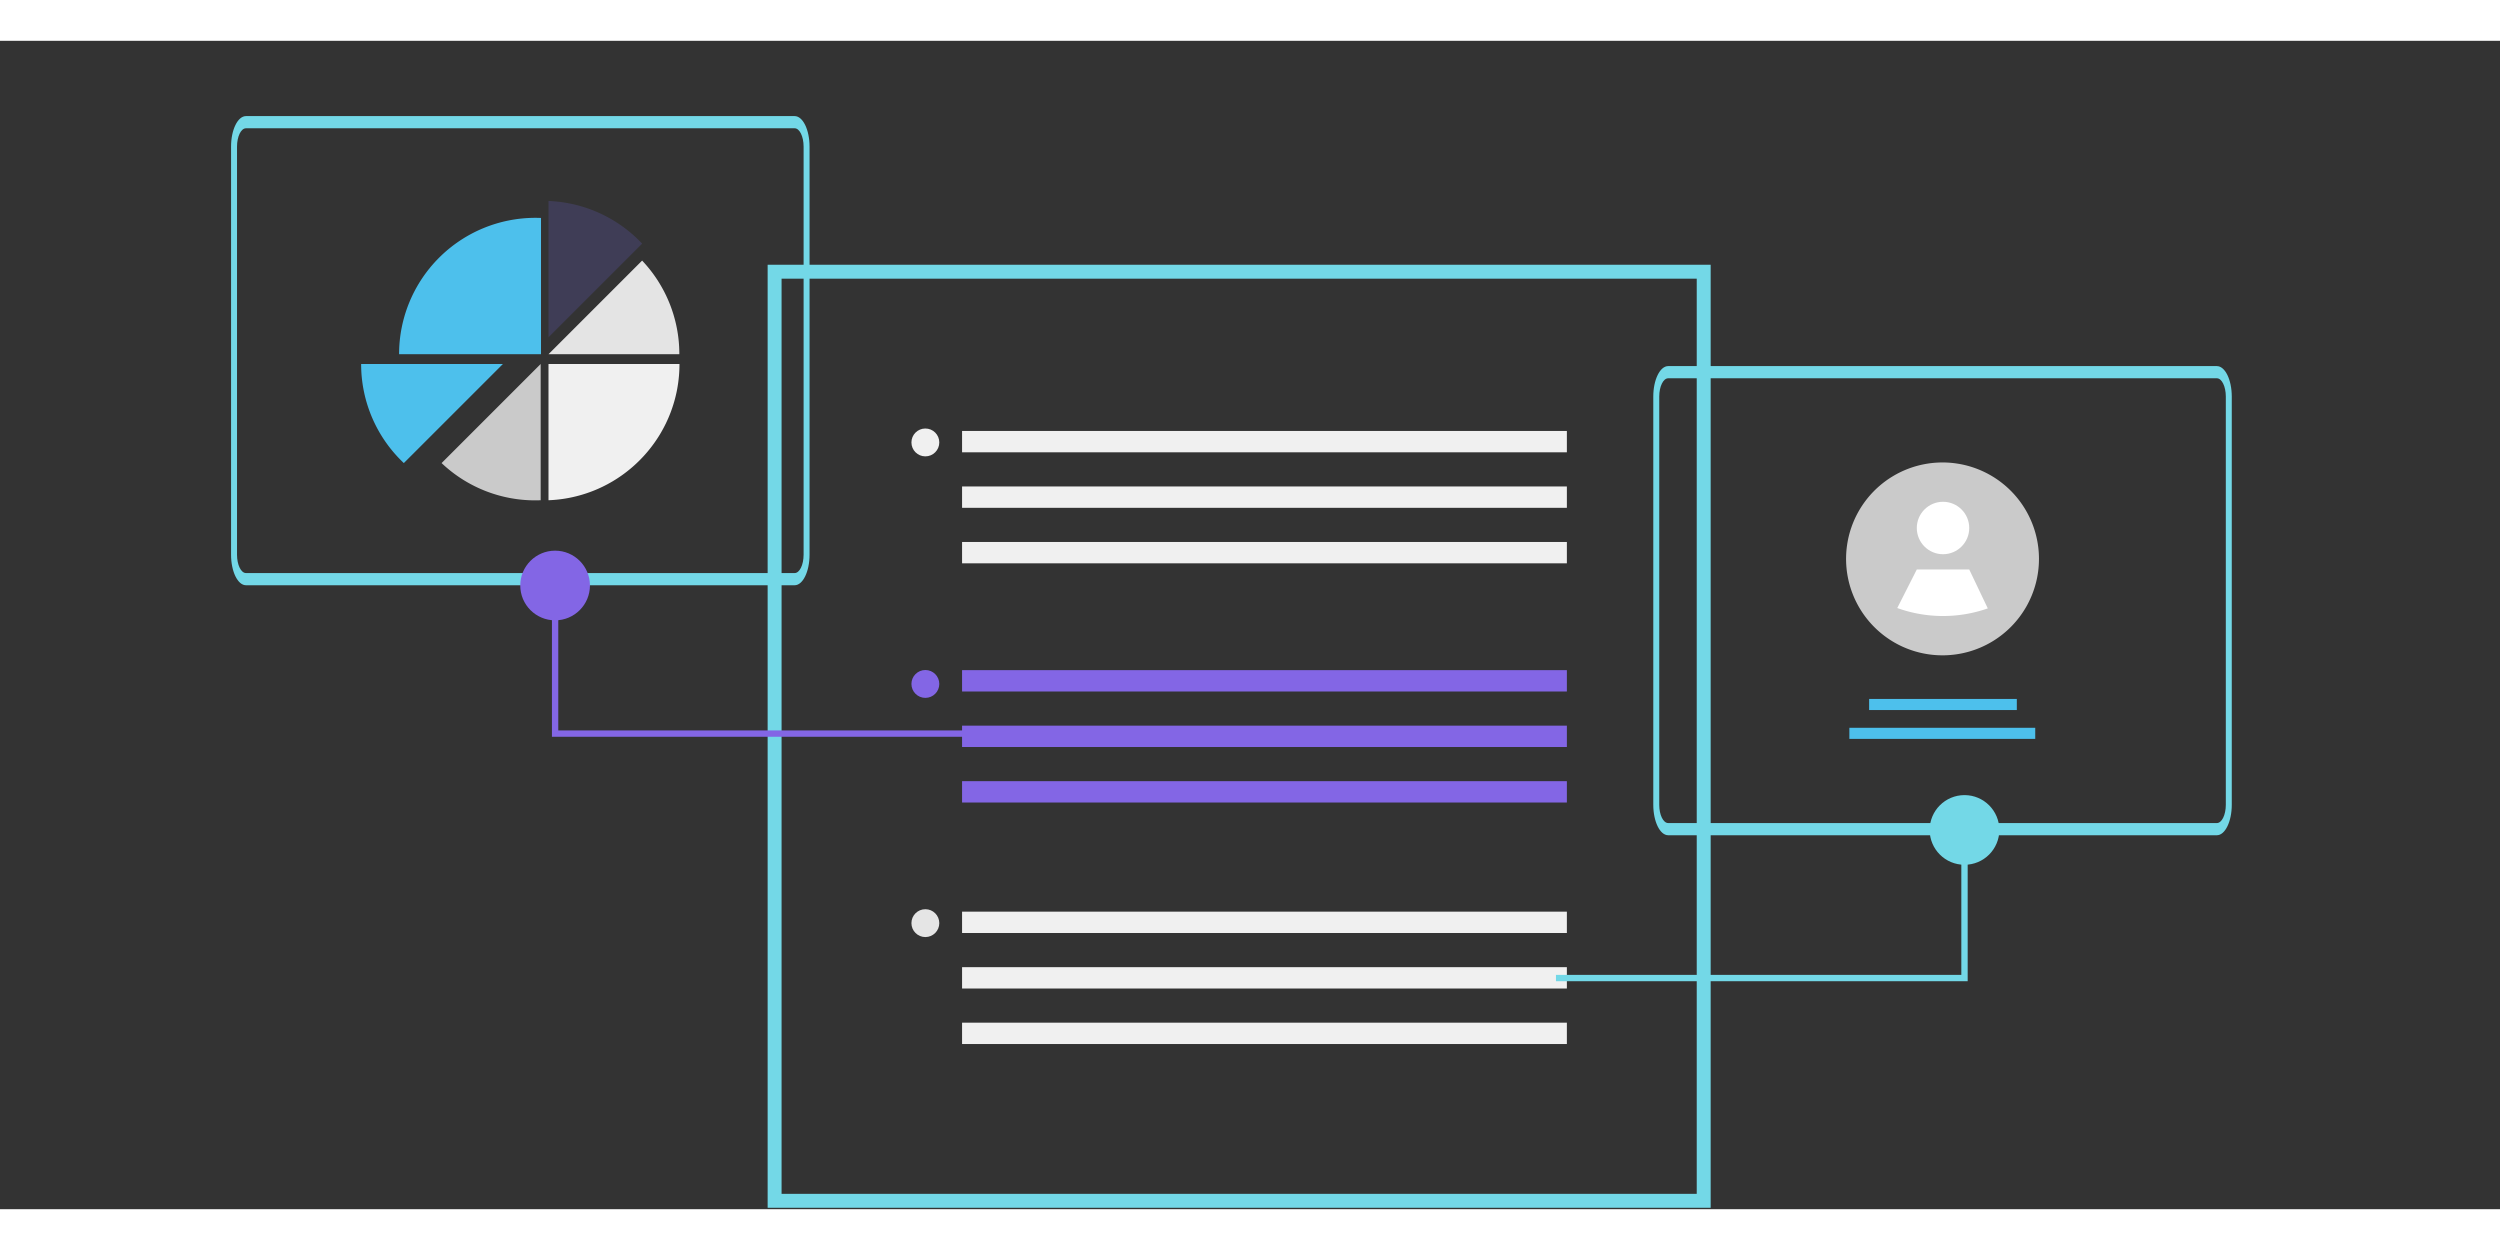<svg xmlns="http://www.w3.org/2000/svg" xmlns:xlink="http://www.w3.org/1999/xlink" data-name="Layer 1"
     width="600" height="300" viewBox="0 0 900 420.619">
    <rect x="0" y="0" width="900" height="420.619" fill="#333333" stroke="none"/>
    <path d="M717.34,659.8H377.849v-339.491H717.34Z" transform="translate(-101.5 -239.691)"
          fill="transparent"/>
    <path d="M717.34,659.8H377.849v-339.491H717.34Zm-334.475-5.016H712.324V325.325H382.865Z"
          transform="translate(-101.5 -239.691)" fill="#73d8e7"/>
    <rect x="346.347" y="226.561" width="217.726" height="7.686" fill="#8366e5"/>
    <rect x="346.347" y="246.545" width="217.726" height="7.686" fill="#8366e5"/>
    <rect x="346.347" y="266.528" width="217.726" height="7.686" fill="#8366e5"/>
    <circle cx="333.131" cy="231.53" r="5.016" fill="#8366e5"/>
    <rect x="346.347" y="140.454" width="217.726" height="7.686" fill="#f0f0f0"/>
    <rect x="346.347" y="160.437" width="217.726" height="7.686" fill="#f0f0f0"/>
    <rect x="346.347" y="180.421" width="217.726" height="7.686" fill="#f0f0f0"/>
    <circle cx="333.131" cy="144.587" r="5.016" fill="#f0f0f0"/>
    <rect x="346.347" y="313.505" width="217.726" height="7.686" fill="#f0f0f0"/>
    <rect x="346.347" y="333.488" width="217.726" height="7.686" fill="#f0f0f0"/>
    <rect x="346.347" y="353.471" width="217.726" height="7.686" fill="#f0f0f0"/>
    <circle cx="333.131" cy="317.638" r="5.016" fill="#e5e5e5"/>
    <path id="a663a212-5a7a-4ecb-8a2f-6fa6ae0edb66-346" data-name="Path 138"
          d="M899.578,525.691H702.044c-2.959-.008-5.358-4.913-5.362-10.97V367.766c0-6.056,2.402-10.96,5.362-10.97H899.578c2.959.008,5.358,4.913,5.362,10.97V514.719C904.936,520.775,902.533,525.683,899.578,525.691Z"
          transform="translate(-101.5 -239.691)" fill="transparent"/>
    <path id="a98f1666-d830-4ea5-aaaf-8bede3f0142e-347" data-name="Path 138"
          d="M899.578,525.691H702.044c-2.959-.008-5.358-4.913-5.362-10.97V367.766c0-6.056,2.402-10.96,5.362-10.97H899.578c2.959.008,5.358,4.913,5.362,10.97V514.719C904.936,520.775,902.533,525.683,899.578,525.691ZM702.044,361.184c-1.776,0-3.215,2.949-3.218,6.582v146.953c0,3.633,1.441,6.579,3.218,6.582H899.578c1.776,0,3.215-2.948,3.218-6.582V367.766c0-3.633-1.441-6.579-3.218-6.582Z"
          transform="translate(-101.5 -239.691)" fill="#73d8e7"/>
    <rect x="672.885" y="236.928" width="53.171" height="3.996" fill="#4dc0ec"/>
    <rect x="665.77" y="247.313" width="66.916" height="3.996" fill="#4dc0ec"/>
    <path
            d="M835.529,426.205a34.731,34.731,0,0,1-51.18,30.575l-.007-.007a34.72,34.72,0,1,1,51.187-30.569Z"
            transform="translate(-101.5 -239.691)" fill="#cacaca"/>
    <circle cx="699.488" cy="175.391" r="9.438" fill="#fff"/>
    <path d="M817.103,444.021a48.645,48.645,0,0,1-32.577-.126l-.007-.005,7.031-13.879h18.876Z"
          transform="translate(-101.5 -239.691)" fill="#fff"/>
    <polygon
            points="560.144 338.547 708.36 338.547 708.36 273.559 706.079 273.559 706.079 336.266 560.144 336.266 560.144 338.547"
            fill="#73d8e7"/>
    <circle cx="707.22" cy="284.089" r="12.541" fill="#73d8e7"/>
    <path id="afd00def-263c-4571-9f5d-7c41b30310dc-348" data-name="Path 138"
          d="M387.578,435.691H190.044c-2.959-.008-5.358-4.913-5.362-10.97V277.766c0-6.056,2.402-10.96,5.362-10.97H387.578c2.959.008,5.358,4.913,5.362,10.97V424.719C392.936,430.775,390.533,435.683,387.578,435.691Z"
          transform="translate(-101.5 -239.691)" fill="transparent" style="&#10;"/>
    <path id="e92130d0-80d8-429c-a3ca-73c1ffe05a6e-349" data-name="Path 138"
          d="M387.578,435.691H190.044c-2.959-.008-5.358-4.913-5.362-10.97V277.766c0-6.056,2.402-10.96,5.362-10.97H387.578c2.959.008,5.358,4.913,5.362,10.97V424.719C392.936,430.775,390.533,435.683,387.578,435.691ZM190.044,271.184c-1.776,0-3.215,2.949-3.218,6.582v146.953c0,3.633,1.441,6.579,3.218,6.582H387.578c1.776,0,3.215-2.948,3.218-6.582V277.766c0-3.633-1.441-6.579-3.218-6.582Z"
          transform="translate(-101.5 -239.691)" fill="#73d8e7"/>
    <path d="M332.664,312.705a48.949,48.949,0,0,0-33.701-15.35v49.051Z"
          transform="translate(-101.5 -239.691)" fill="#3f3d56"/>
    <path d="M332.664,318.813l-33.701,33.701h47.098A48.923,48.923,0,0,0,332.664,318.813Z"
          transform="translate(-101.5 -239.691)" fill="#e4e4e4"/>
    <path
            d="M346.111,356.038a49.226,49.226,0,0,1-.845,9.113c-.044.238-.09.473-.138.709a48.694,48.694,0,0,1-5.682,14.889c-.143.248-.291.495-.44.738v.002A49.246,49.246,0,0,1,329.148,393.152c-.192.168-.384.333-.578.495a48.88,48.88,0,0,1-29.608,11.441V356.038Z"
            transform="translate(-101.5 -239.691)" fill="#f0f0f0"/>
    <path
            d="M294.198,405.131c.652,0,1.3-.017,1.946-.042v-49.053l-35.673,35.673A48.924,48.924,0,0,0,294.198,405.131Z"
            transform="translate(-101.5 -239.691)" fill="#cacaca"/>
    <path
            d="M294.265,303.419a49.094,49.094,0,0,0-49.094,49.094h51.091V303.463C295.599,303.437,294.934,303.419,294.265,303.419Z"
            transform="translate(-101.5 -239.691)" fill="#4dc0ec"/>
    <path
            d="M282.552,356.038l-10.322,10.322-.338.338-.007.007-9.001,8.999-.342.342-9.725,9.725-.342.342v.002l-5.597,5.594a48.953,48.953,0,0,1-15.368-35.671Z"
            transform="translate(-101.5 -239.691)" fill="#4dc0ec"/>
    <polygon
            points="346.913 250.547 198.698 250.547 198.698 185.559 200.978 185.559 200.978 248.266 346.913 248.266 346.913 250.547"
            fill="#8366e5"/>
    <circle cx="199.838" cy="196.089" r="12.541" fill="#8366e5"/>
</svg>